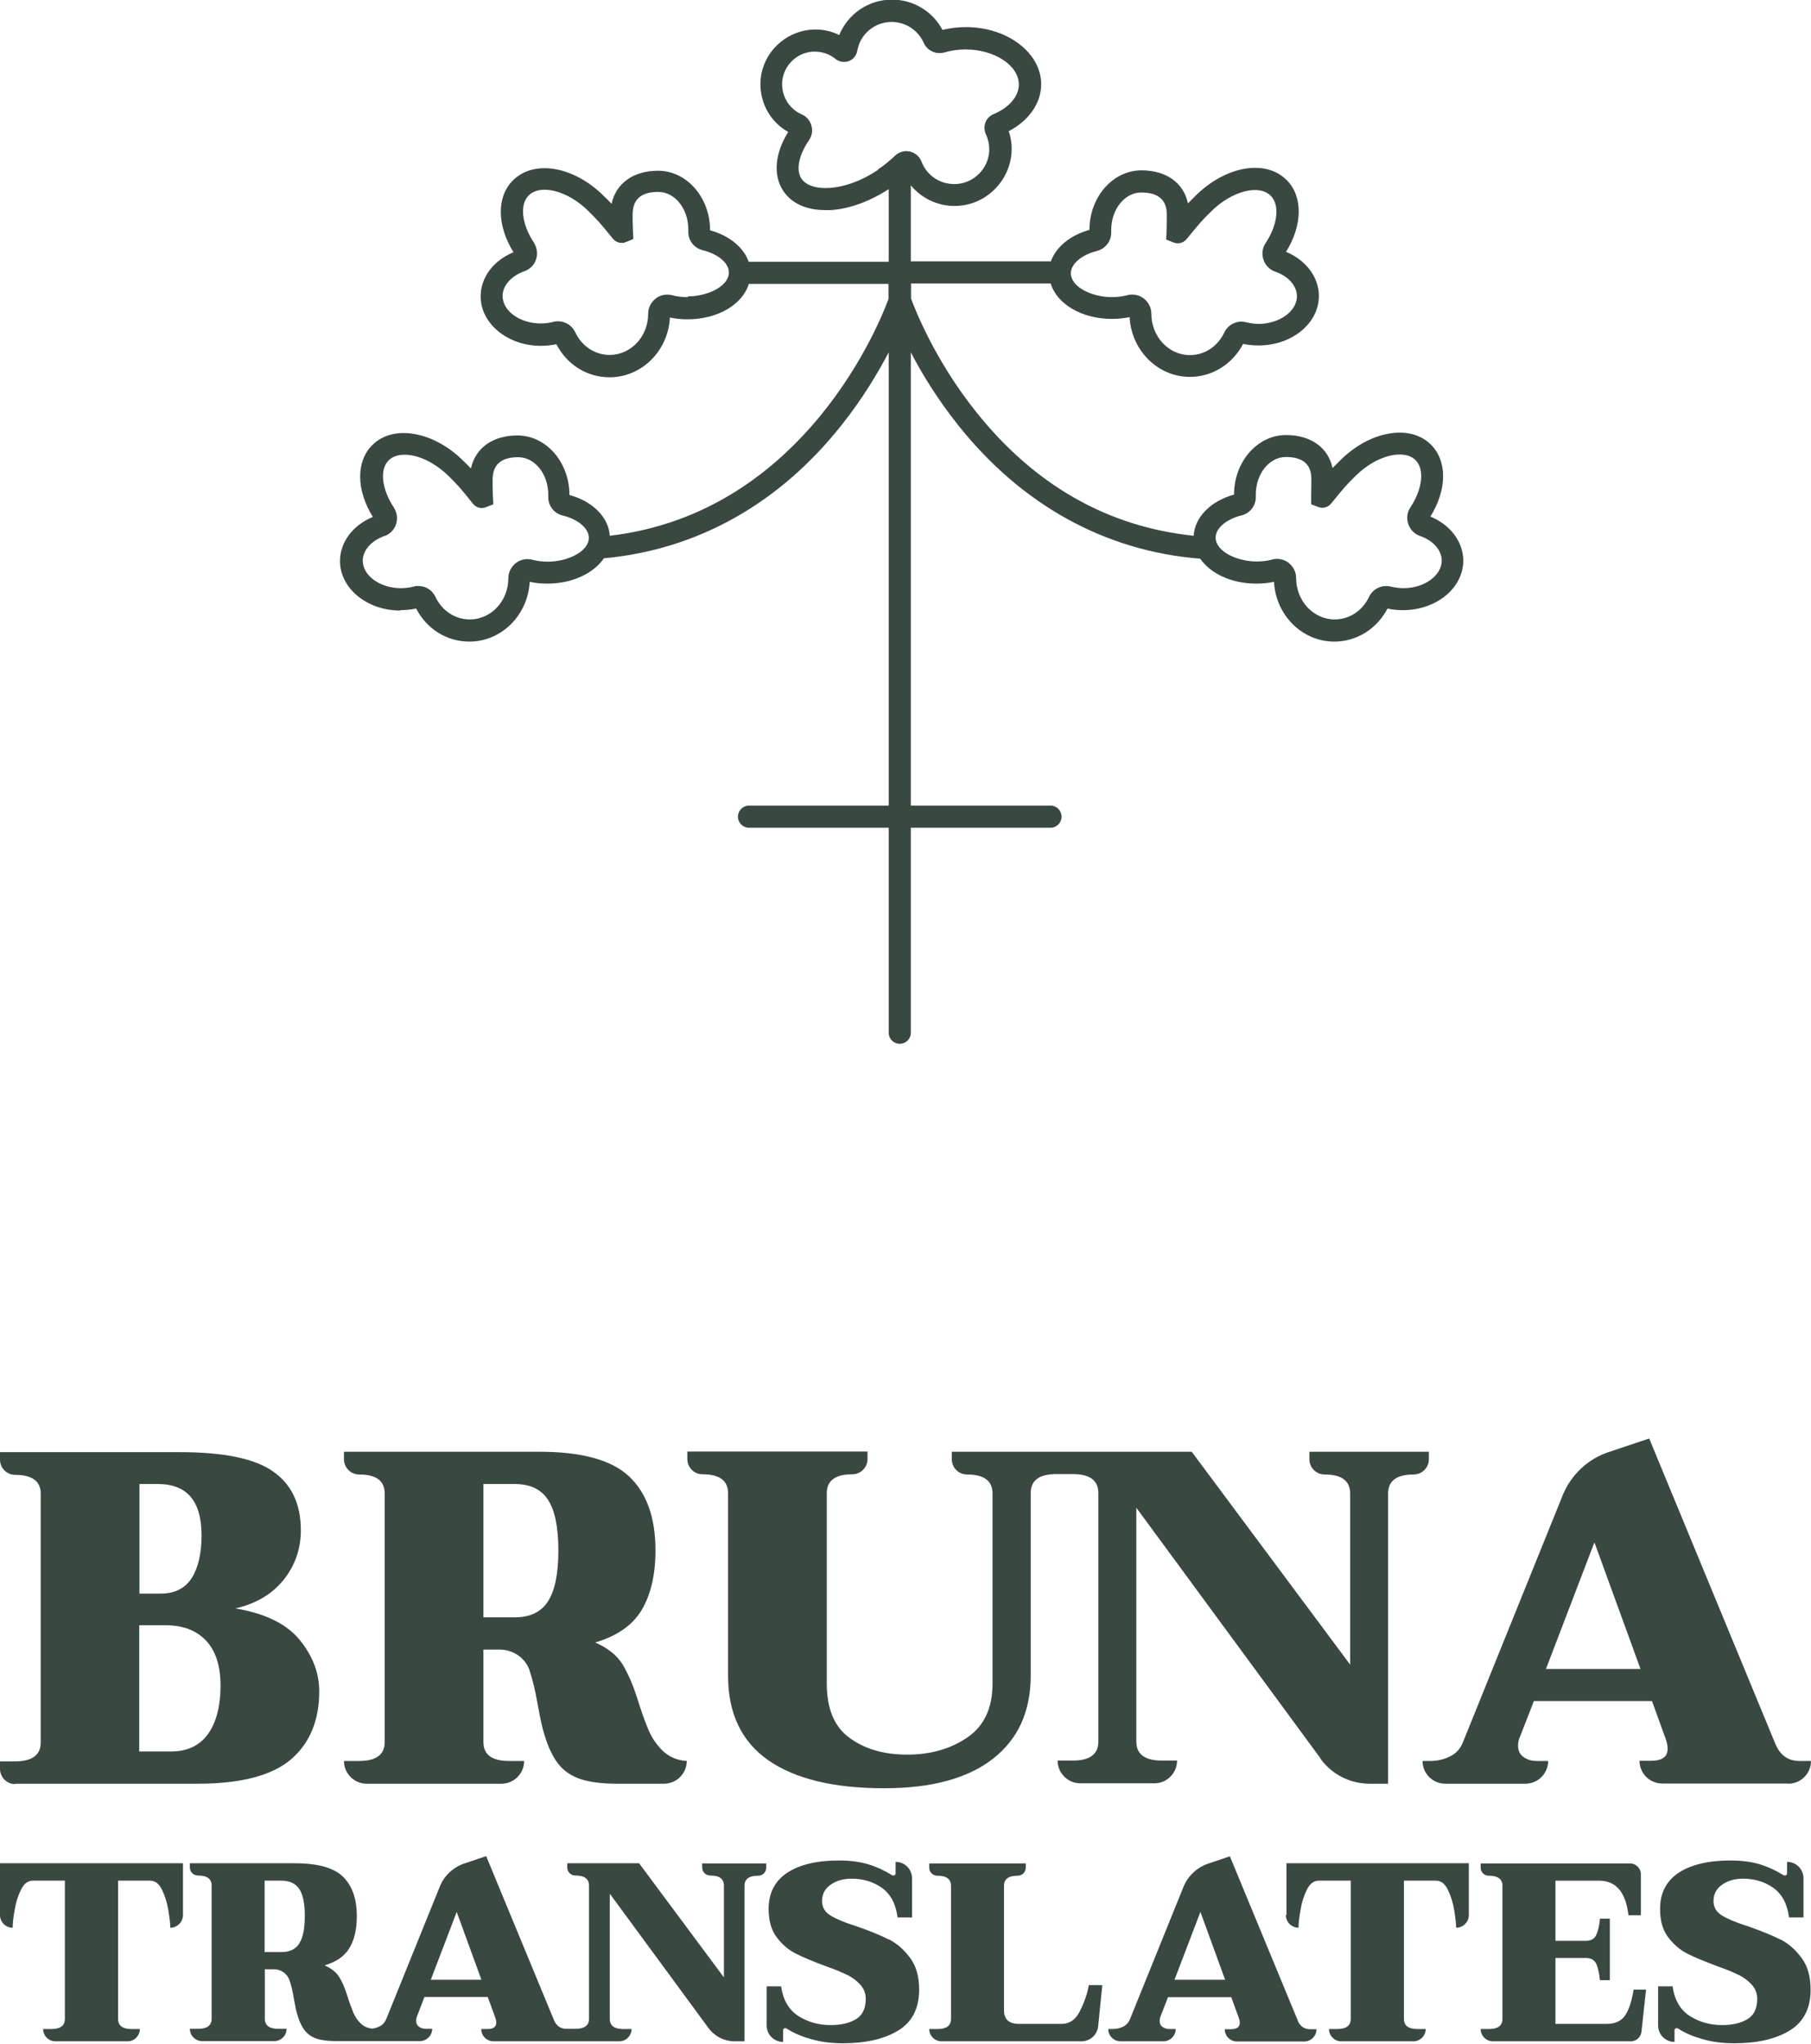 <?xml version="1.0" encoding="UTF-8"?>
<svg id="Layer_2" data-name="Layer 2" xmlns="http://www.w3.org/2000/svg" viewBox="0 0 91.56 103.3">
  <defs>
    <style>
      .cls-1 {
        fill: #3a4842;
      }
    </style>
  </defs>
  <g id="Layer_1-2" data-name="Layer 1">
    <g>
      <path class="cls-1" d="m20.25,30.84c.27,0,.53-.03.79-.08.54,1.04,1.55,1.67,2.69,1.67,1.63,0,2.96-1.34,3.05-3.02.29.06.58.09.89.09,1.27,0,2.34-.52,2.86-1.28,4.71-.43,8.87-2.75,12.03-6.75,1.05-1.32,1.82-2.61,2.37-3.66v22.91h-7.06c-.31,0-.56.25-.56.56s.25.56.56.56h7.06v10.36c0,.31.25.56.56.56s.56-.25.56-.56v-10.36h7.06c.31,0,.56-.25.56-.56s-.25-.56-.56-.56h-7.06v-22.91c.55,1.06,1.34,2.36,2.4,3.69,3.22,4.04,7.44,6.36,12.23,6.74.52.75,1.58,1.26,2.84,1.26.3,0,.6-.03.89-.09.09,1.68,1.42,3.02,3.05,3.02,1.13,0,2.15-.64,2.69-1.67.26.06.52.08.79.08,1.68,0,3.04-1.12,3.04-2.5,0-.95-.65-1.81-1.66-2.23.84-1.36.86-2.8.03-3.63-.54-.54-1.34-.73-2.25-.54-.83.17-1.66.65-2.35,1.34-.15.15-.27.27-.38.38-.22-1.04-1.1-1.67-2.35-1.67-1.45,0-2.63,1.35-2.63,3.01h0c-1.19.33-1.99,1.15-2.04,2.08-4.34-.45-8.04-2.55-11-6.26-2.11-2.64-3.11-5.24-3.29-5.73v-.76h7.06c.32,1.04,1.57,1.79,3.1,1.79.3,0,.6-.03.89-.09.09,1.68,1.42,3.02,3.05,3.02,1.13,0,2.15-.64,2.69-1.67.26.06.52.08.79.08,1.68,0,3.04-1.12,3.04-2.5,0-.95-.65-1.81-1.66-2.23.84-1.36.86-2.8.03-3.63-1.07-1.07-3.09-.71-4.61.8-.15.15-.27.27-.38.38-.22-1.04-1.1-1.67-2.35-1.67-1.45,0-2.63,1.35-2.63,3.01h0c-.98.27-1.69.87-1.95,1.59h-7.08v-3.84c.59.71,1.49,1.11,2.45,1.03,1.4-.11,2.53-1.26,2.64-2.66.03-.38-.02-.76-.14-1.11,1.02-.53,1.64-1.42,1.64-2.37,0-1.59-1.71-2.89-3.8-2.89-.41,0-.81.05-1.19.14-.5-.94-1.48-1.53-2.55-1.53-1.19,0-2.23.72-2.67,1.79-.43-.21-.91-.31-1.4-.27-1.33.09-2.44,1.15-2.57,2.48-.11,1.11.44,2.16,1.39,2.69-.68,1.09-.77,2.19-.25,2.98.42.63,1.17.97,2.12.97.09,0,.18,0,.28,0,.94-.06,1.98-.44,2.93-1.06v3.67h-7.08c-.25-.72-.97-1.32-1.95-1.59h0c0-1.66-1.18-3.01-2.63-3.01-1.25,0-2.13.64-2.35,1.67-.11-.11-.22-.23-.38-.38-1.52-1.52-3.54-1.87-4.61-.8-.83.83-.81,2.27.03,3.63-1.02.42-1.66,1.28-1.66,2.23,0,1.38,1.37,2.5,3.04,2.5.27,0,.53-.03.79-.08.54,1.04,1.55,1.67,2.69,1.67,1.63,0,2.96-1.34,3.05-3.02.29.06.58.09.89.09,1.53,0,2.78-.75,3.1-1.79h7.06v.76c-.35.97-4.16,10.81-14.09,11.97-.06-.93-.86-1.74-2.04-2.06h0c0-1.66-1.18-3.01-2.63-3.01-1.25,0-2.13.64-2.35,1.67-.11-.11-.22-.23-.38-.38-.69-.69-1.53-1.17-2.36-1.34-.91-.19-1.71,0-2.25.54-.83.83-.81,2.27.03,3.63-1.02.42-1.66,1.28-1.66,2.23,0,1.38,1.37,2.5,3.04,2.5Zm42.5-4.78c.45-.11.76-.51.74-.97,0-.03,0-.06,0-.09,0-1.05.68-1.9,1.52-1.9.78,0,1.21.31,1.28.92.02.19,0,.79,0,1.06v.41s.37.14.37.14c.23.09.49.01.64-.18.68-.83.76-.93,1.23-1.39.53-.53,1.19-.91,1.8-1.04.31-.06.88-.12,1.24.24.46.46.35,1.46-.26,2.38-.17.25-.21.56-.11.85.09.28.31.5.59.6.67.23,1.1.72,1.1,1.25,0,.75-.88,1.39-1.93,1.39-.22,0-.43-.03-.64-.08-.44-.11-.9.1-1.1.51-.33.71-1,1.15-1.74,1.15-1.07,0-1.95-.93-1.95-2.09,0-.3-.14-.58-.38-.77-.17-.13-.38-.2-.58-.2-.08,0-.16,0-.24.03-.25.07-.52.1-.8.1-.98,0-2.07-.5-2.07-1.21,0-.47.54-.93,1.31-1.12Zm-7.31-13.37c.45-.11.76-.51.74-.97,0-.03,0-.06,0-.09,0-1.05.68-1.9,1.52-1.9.78,0,1.21.31,1.28.92.02.19,0,.79,0,1.05l-.02.41.38.15c.23.09.49.02.65-.17.68-.83.76-.93,1.23-1.39,1.04-1.04,2.43-1.41,3.03-.8.46.46.35,1.46-.26,2.38-.17.25-.21.56-.11.85.09.28.31.5.59.6.67.23,1.1.72,1.1,1.25,0,.75-.89,1.39-1.93,1.39-.22,0-.43-.03-.64-.08-.44-.12-.9.1-1.1.51-.33.71-1,1.15-1.74,1.15-1.07,0-1.95-.93-1.95-2.09,0-.3-.14-.58-.38-.77-.17-.13-.38-.2-.58-.2-.08,0-.16,0-.24.03-.25.06-.52.1-.8.1-.98,0-2.07-.5-2.07-1.21,0-.47.54-.93,1.31-1.12Zm-11.04-4.11c-.81.55-1.69.87-2.48.92-.66.04-1.17-.13-1.4-.47-.29-.43-.14-1.18.38-1.94.15-.22.2-.49.12-.75-.07-.25-.25-.46-.49-.56-.66-.29-1.05-.97-.98-1.69.08-.79.74-1.43,1.54-1.48.04,0,.07,0,.11,0,.38,0,.75.13,1.04.37.19.15.44.19.67.11.22-.08.39-.28.43-.52.15-.85.88-1.46,1.74-1.46.7,0,1.33.41,1.62,1.05.18.41.63.61,1.05.49.34-.1.7-.15,1.07-.15,1.46,0,2.69.81,2.69,1.77,0,.6-.49,1.17-1.28,1.5-.19.08-.34.23-.41.42-.07.19-.06.41.02.59.13.28.19.58.17.89-.06.86-.76,1.56-1.62,1.63-.79.06-1.52-.39-1.8-1.13-.1-.26-.32-.45-.59-.51-.27-.06-.55.02-.75.21-.26.25-.55.49-.87.7Zm-9.63,6.44c-.28,0-.54-.03-.8-.1-.29-.07-.59-.01-.82.17-.24.19-.38.47-.38.77,0,1.15-.87,2.08-1.95,2.08-.74,0-1.41-.44-1.74-1.15-.16-.34-.5-.55-.86-.55-.08,0-.16,0-.24.03-.2.05-.42.08-.64.08-1.05,0-1.93-.63-1.93-1.39,0-.52.43-1.01,1.1-1.25.28-.1.5-.31.59-.6.1-.29.05-.59-.11-.85-.61-.92-.73-1.92-.26-2.38.6-.6,1.99-.24,3.03.8.46.46.55.55,1.23,1.39.16.19.42.26.65.17l.38-.16-.02-.4c-.01-.27-.03-.87,0-1.06.07-.61.5-.92,1.28-.92.84,0,1.52.85,1.52,1.9,0,.03,0,.06,0,.09-.02.45.29.86.74.96.77.19,1.31.65,1.31,1.12,0,.71-1.09,1.21-2.07,1.21Zm-15.34,12.08c.28-.1.5-.31.59-.6.1-.29.05-.59-.11-.85-.61-.92-.73-1.92-.26-2.38.36-.36.93-.3,1.24-.24.61.13,1.26.51,1.8,1.04.46.46.55.55,1.22,1.39.16.2.42.27.65.18l.38-.15-.02-.4c-.01-.27-.03-.87,0-1.06.07-.61.5-.92,1.28-.92.84,0,1.52.85,1.52,1.9,0,.03,0,.06,0,.09-.02.45.29.86.74.96.77.19,1.31.65,1.31,1.12,0,.71-1.09,1.21-2.07,1.21-.28,0-.54-.03-.8-.1-.29-.07-.59-.01-.82.17-.24.19-.38.47-.38.77,0,1.15-.87,2.08-1.95,2.08-.74,0-1.41-.44-1.74-1.15-.16-.34-.5-.54-.86-.54-.08,0-.16,0-.24.03-.2.05-.42.08-.64.08-1.05,0-1.93-.63-1.93-1.39,0-.52.43-1.01,1.1-1.25Z"/>
      <path class="cls-1" d="m.77,90.16h9.23c2.17,0,3.74-.41,4.7-1.22.96-.82,1.44-1.97,1.44-3.45,0-.93-.33-1.79-.99-2.6-.66-.81-1.75-1.34-3.25-1.59,1.05-.24,1.87-.73,2.45-1.46.58-.73.86-1.57.86-2.49,0-1.33-.47-2.32-1.4-2.97-.93-.66-2.51-.98-4.73-.98H0v.38c0,.42.34.77.77.77.86,0,1.29.32,1.29.96v12.56c0,.64-.43.96-1.29.96h-.77v.38c0,.42.34.77.77.77Zm6.28-15.15h.93c1.47,0,2.21.86,2.21,2.59,0,.93-.17,1.65-.5,2.17-.34.52-.86.78-1.56.78h-1.08v-5.54Zm0,7.14h1.32c.88,0,1.56.26,2.05.78.49.52.73,1.28.73,2.29s-.22,1.87-.65,2.45c-.43.58-1.05.86-1.85.86h-1.61v-6.38Z"/>
      <path class="cls-1" d="m66.77,88.91c.58.79,1.5,1.25,2.47,1.25h.94v-14.67c0-.64.43-.96,1.29-.96.42,0,.77-.34.77-.77v-.38h-6.04v.38c0,.42.34.77.77.77.86,0,1.29.32,1.29.96v8.65l-8.01-10.76h-12.13v.38c0,.42.34.77.77.77.86,0,1.29.32,1.29.96v9.61c0,1.23-.42,2.14-1.27,2.72-.85.58-1.86.87-3.04.87s-2.14-.28-2.91-.84c-.78-.56-1.16-1.48-1.16-2.76v-9.61c0-.64.43-.96,1.29-.96.42,0,.77-.34.77-.77v-.38h-9.11v.38c0,.42.34.77.77.77.86,0,1.29.32,1.29.96v9.23c0,1.9.68,3.32,2.04,4.27,1.36.94,3.31,1.41,5.85,1.41,2.4,0,4.23-.5,5.5-1.49,1.27-.99,1.91-2.39,1.91-4.2v-9.23c0-.64.43-.96,1.29-.96h.84c.86,0,1.29.32,1.29.96v12.56c0,.64-.43.96-1.29.96h-.77c0,.64.52,1.15,1.15,1.15h3.74c.64,0,1.15-.52,1.15-1.15h-.77c-.86,0-1.29-.32-1.29-.96v-11.82l9.32,12.68Z"/>
      <path class="cls-1" d="m18.16,89.01h-.77c0,.64.52,1.15,1.15,1.15h6.81c.64,0,1.15-.52,1.15-1.15h-.77c-.86,0-1.29-.32-1.29-.96v-4.67h.82c.67,0,1.29.41,1.51,1.04,0,0,0,0,0,.01.15.43.29,1.02.42,1.75.13.74.25,1.26.36,1.58.19.62.43,1.1.71,1.44.28.34.65.58,1.1.73.46.15,1.07.23,1.86.23h2.35c.64,0,1.15-.52,1.15-1.15-.48-.03-.87-.2-1.19-.49-.31-.3-.56-.65-.73-1.05-.18-.41-.37-.95-.58-1.62-.22-.7-.48-1.28-.75-1.73-.28-.45-.74-.82-1.38-1.1,1.1-.32,1.89-.87,2.35-1.64.46-.77.7-1.78.7-3.01,0-1.65-.44-2.89-1.32-3.73-.88-.84-2.4-1.26-4.55-1.26h-9.88v.38c0,.42.34.77.77.77.86,0,1.29.32,1.29.96v12.56c0,.64-.43.96-1.29.96Zm6.28-14h1.58c.77,0,1.33.26,1.68.79.35.53.53,1.38.53,2.57s-.18,2.04-.53,2.58c-.35.54-.91.8-1.68.8h-1.58v-6.74Z"/>
      <path class="cls-1" d="m90.41,90.16c.64,0,1.15-.52,1.15-1.15h-.58c-.58,0-.98-.29-1.22-.86l-6.38-15.44-2.06.69c-1.05.35-1.89,1.15-2.31,2.17l-5.05,12.5c-.13.32-.34.56-.65.71-.3.15-.63.23-.98.23h-.41c0,.64.52,1.15,1.15,1.15h4.05c.64,0,1.15-.52,1.15-1.15h-.58c-.24,0-.46-.06-.65-.19-.19-.13-.29-.32-.29-.58,0-.16.03-.31.1-.46l.7-1.8h5.97l.72,1.99c.05.16.07.3.07.43,0,.4-.28.6-.84.6h-.58c0,.64.52,1.15,1.15,1.15h6.35Zm-12.25-5.8l2.45-6.4,2.33,6.4h-4.77Z"/>
      <path class="cls-1" d="m0,96.8c0,.35.29.64.64.64,0-.21.03-.51.1-.89.06-.38.17-.73.32-1.03.15-.31.35-.46.6-.46h1.62v6.99c0,.34-.23.51-.69.51h-.41c0,.34.28.62.62.62h3.65c.34,0,.62-.28.62-.62h-.41c-.46,0-.69-.17-.69-.51v-6.99h1.62c.25,0,.45.15.6.46.15.31.26.65.32,1.03.06.38.1.68.1.89.35,0,.64-.29.64-.64v-2.62H0v2.62Z"/>
      <path class="cls-1" d="m65.01,96.8c0,.35.29.64.64.64,0-.21.03-.51.1-.89.06-.38.17-.73.32-1.03s.35-.46.6-.46h1.62v6.99c0,.34-.23.51-.69.51h-.41c0,.34.28.62.62.62h3.65c.34,0,.62-.28.62-.62h-.41c-.46,0-.69-.17-.69-.51v-6.99h1.62c.25,0,.45.15.6.46.15.31.26.65.32,1.03.06.38.1.68.1.89.35,0,.64-.29.64-.64v-2.62h-9.22v2.62Z"/>
      <path class="cls-1" d="m65.6,102.1l-3.42-8.27-1.1.37c-.56.19-1.01.61-1.24,1.16l-2.71,6.7c-.07.17-.18.3-.35.38-.16.08-.34.12-.53.12h-.22c0,.34.28.62.62.62h2.17c.34,0,.62-.28.62-.62h-.31c-.13,0-.24-.03-.35-.1-.1-.07-.15-.17-.15-.31,0-.09.02-.17.05-.24l.37-.96h3.2l.39,1.07c.03.09.04.16.04.23,0,.21-.15.32-.45.32h-.31c0,.34.28.62.62.62h3.4c.34,0,.62-.28.62-.62h-.31c-.31,0-.53-.15-.65-.46Zm-6.22-2.03l1.31-3.43,1.25,3.43h-2.56Z"/>
      <path class="cls-1" d="m35.5,94.39c0,.23.18.41.41.41.46,0,.69.17.69.51v4.64l-4.29-5.77h-3.63v.21c0,.23.18.41.41.41.46,0,.69.17.69.51v6.73c0,.34-.23.51-.69.51h-.44c-.31,0-.53-.15-.65-.46l-3.42-8.27-1.1.37c-.56.19-1.02.61-1.24,1.16l-2.71,6.7c-.07.17-.18.3-.35.38-.12.06-.25.1-.38.11-.22-.03-.4-.11-.55-.25-.17-.16-.3-.35-.39-.57-.09-.22-.2-.51-.31-.87-.12-.38-.25-.68-.4-.92-.15-.24-.4-.44-.74-.59.59-.17,1.01-.46,1.26-.88.25-.42.37-.95.37-1.61,0-.88-.24-1.55-.71-2-.47-.45-1.28-.67-2.44-.67h-5.29v.21c0,.23.18.41.41.41.46,0,.69.17.69.51v6.73c0,.34-.23.51-.69.51h-.41c0,.34.28.62.62.62h3.65c.34,0,.62-.28.62-.62h-.41c-.46,0-.69-.17-.69-.51v-2.5h.46c.36,0,.67.22.79.56h0c.08.24.16.55.22.94.07.39.13.68.19.85.1.33.23.59.38.77.15.18.35.31.59.39.24.08.58.12,1,.12h4.21c.34,0,.62-.28.62-.62h-.31c-.13,0-.24-.03-.35-.1-.1-.07-.15-.17-.15-.31,0-.09.02-.17.05-.24l.37-.96h3.2l.39,1.07c.03.09.04.16.04.23,0,.21-.15.32-.45.32h-.31c0,.34.28.62.62.62h6.36c.34,0,.62-.28.62-.62h-.41c-.46,0-.69-.17-.69-.51v-6.33l4.99,6.79c.31.42.8.67,1.32.67h.5v-7.86c0-.34.23-.51.69-.51.23,0,.41-.18.41-.41v-.21h-3.24v.21Zm-20.37,3.85c-.19.29-.49.43-.9.43h-.85v-3.61h.85c.41,0,.71.14.9.42s.28.74.28,1.37-.09,1.09-.28,1.38Zm6.65,1.83l1.31-3.43,1.25,3.43h-2.56Z"/>
      <path class="cls-1" d="m44.95,98.04c-.41-.21-.93-.42-1.55-.64l-.27-.09c-.46-.15-.84-.31-1.13-.48-.29-.18-.44-.42-.44-.74,0-.35.15-.63.44-.83.29-.2.64-.3,1.05-.3.58,0,1.09.15,1.53.46.44.31.71.81.8,1.5h.73v-1.98c0-.46-.37-.83-.83-.83v.59c0,.05-.04.1-.1.1-.05,0-.09-.01-.12-.04-.34-.21-.72-.39-1.14-.52-.42-.13-.92-.2-1.51-.2-1.11,0-1.98.21-2.61.62-.63.42-.94,1.03-.94,1.83,0,.58.13,1.06.4,1.42.27.36.59.64.96.83.37.19.88.4,1.52.64.43.15.77.29,1.04.42.27.12.5.29.69.49.2.21.3.45.3.74,0,.49-.16.83-.49,1.03-.33.2-.76.3-1.28.3-.61,0-1.15-.15-1.64-.46-.48-.31-.77-.81-.87-1.5h-.73v1.98c0,.46.37.83.83.83v-.59c0-.06.04-.1.1-.1.05,0,.09.01.12.04.33.21.73.38,1.2.51.48.14,1.01.21,1.61.21,1.16,0,2.1-.22,2.8-.65.7-.43,1.05-1.12,1.05-2.06,0-.66-.15-1.2-.46-1.61-.31-.42-.67-.73-1.08-.94Z"/>
      <path class="cls-1" d="m90.02,98.04c-.41-.21-.93-.42-1.55-.64l-.27-.09c-.46-.15-.84-.31-1.13-.48-.29-.18-.44-.42-.44-.74,0-.35.15-.63.44-.83.29-.2.64-.3,1.05-.3.58,0,1.09.15,1.53.46.44.31.71.81.8,1.5h.73v-1.98c0-.46-.37-.83-.83-.83v.59c0,.05-.04.1-.1.1-.05,0-.09-.01-.12-.04-.34-.21-.72-.39-1.14-.52-.42-.13-.92-.2-1.51-.2-1.11,0-1.98.21-2.61.62-.63.42-.94,1.03-.94,1.83,0,.58.13,1.06.4,1.42.27.36.59.64.96.83s.88.4,1.52.64c.43.15.77.29,1.04.42.27.12.5.29.69.49.2.21.3.45.3.74,0,.49-.16.83-.49,1.03-.33.2-.76.3-1.28.3-.61,0-1.15-.15-1.64-.46-.48-.31-.77-.81-.87-1.5h-.73v1.98c0,.46.37.83.83.83v-.59c0-.06.04-.1.1-.1.05,0,.09.01.12.04.33.21.73.38,1.2.51.48.14,1.01.21,1.61.21,1.16,0,2.1-.22,2.8-.65.7-.43,1.05-1.12,1.05-2.06,0-.66-.15-1.2-.46-1.61-.31-.42-.67-.73-1.08-.94Z"/>
      <path class="cls-1" d="m54.6,101.65c-.22.44-.53.65-.92.65h-2.16c-.51,0-.76-.23-.76-.69v-6.29c0-.34.23-.51.69-.51.23,0,.41-.18.41-.41v-.21h-4.88v.21c0,.23.18.41.41.41.46,0,.69.17.69.51v6.73c0,.34-.23.51-.69.51h-.41c0,.34.28.62.62.62h7.08c.43,0,.8-.33.84-.76l.21-2.08h-.68c-.08.44-.23.87-.45,1.31Z"/>
      <path class="cls-1" d="m82.17,101.86c-.2.3-.51.44-.95.44h-2.58v-3.33h1.54c.26,0,.43.1.52.29.09.19.15.47.19.83h.5v-3.11h-.5c-.03.36-.1.64-.19.83-.09.19-.26.29-.52.29h-1.54v-3.04h2.2c.86,0,1.36.58,1.49,1.75h.63v-2.07c0-.3-.24-.55-.55-.55h-7.55v.21c0,.23.18.41.41.41.46,0,.69.17.69.51v6.73c0,.34-.23.51-.69.51h-.41c0,.34.28.62.62.62h6.97c.28,0,.51-.21.54-.49l.23-2.12h-.63c-.09.57-.23,1-.42,1.29Z"/>
    </g>
  </g>
</svg>
